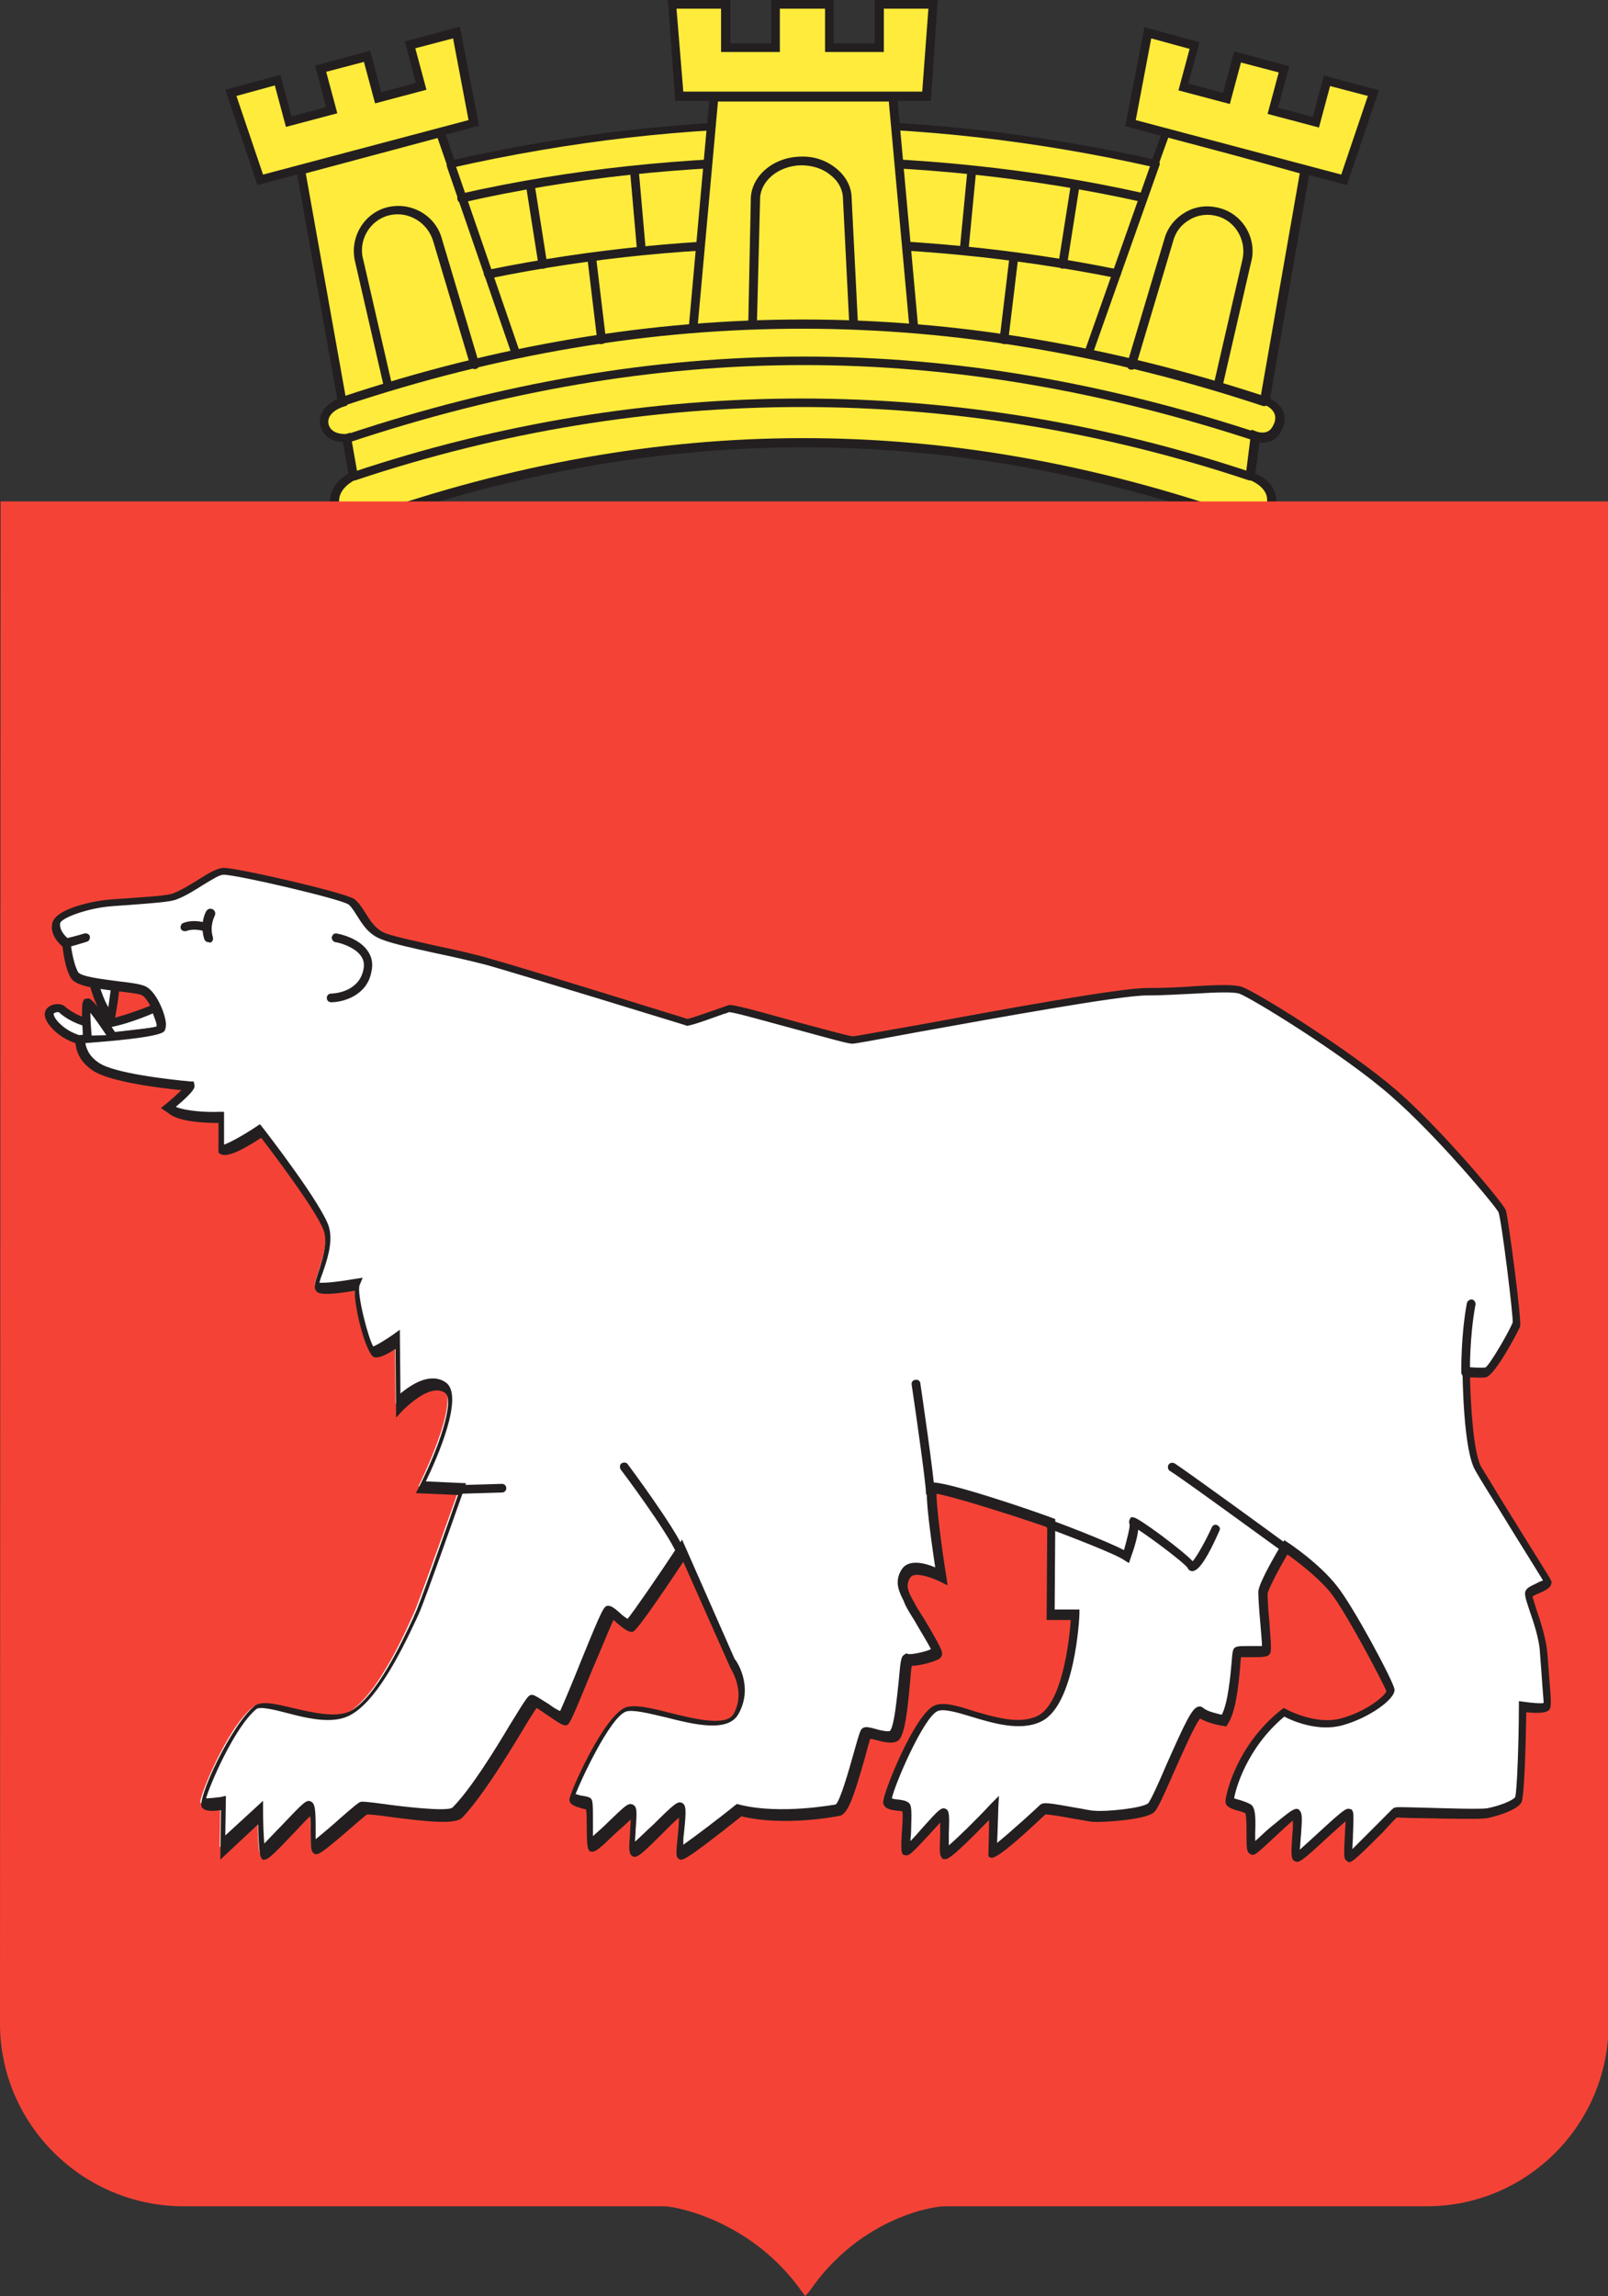<?xml version="1.0" encoding="utf-8"?>
<!-- Generator: Adobe Illustrator 27.5.0, SVG Export Plug-In . SVG Version: 6.00 Build 0)  -->
<svg version="1.1"
	 id="svg6551" xmlns:svg="http://www.w3.org/2000/svg" xmlns:cc="http://creativecommons.org/ns#" xmlns:rdf="http://www.w3.org/1999/02/22-rdf-syntax-ns#" xmlns:dc="http://purl.org/dc/elements/1.1/" xmlns:sodipodi="http://sodipodi.sourceforge.net/DTD/sodipodi-0.dtd" xmlns:inkscape="http://www.inkscape.org/namespaces/inkscape" inkscape:version="0.47 r22583" sodipodi:docname="Hammerfest_-_kommunev≈í√ª‚Äö√Ñ√∫≈í√≠¬¨‚Ä¢pen.svg"
	 xmlns="http://www.w3.org/2000/svg" xmlns:xlink="http://www.w3.org/1999/xlink" x="0px" y="0px" viewBox="0 0 259.8 370.9"
	 style="enable-background:new 0 0 259.8 370.9;" xml:space="preserve">
<rect x="0" y="0" width="259.8" height="370.9" fill="#333333" stroke="none"/>
<style type="text/css">
	.st0{fill:#FFEB3B;}
	.st1{fill:#231F20;}
	.st2{fill:#F44336;}
	.st3{fill:#FFFFFF;}
</style>
<polygon class="st0" points="142.2,0.7 142.2,7.7 134.1,7.7 134.1,0.7 125.4,0.7 125.4,7.7 117.3,7.7 117.3,0.7 108.6,0.7 
	109.8,15.6 149.7,15.6 150.8,0.7 "/>
<path class="st1" d="M150.4,16.3h-41.3L107.9,0H118v7h6.6V0h10.1v7h6.6V0h10.2L150.4,16.3z M110.4,14.8h38.6l1-13.4h-7.2v7h-9.5v-7
	h-7.3v7h-9.5v-7h-7.2L110.4,14.8z"/>
<path class="st0" d="M48.6,27.4l6.7,37.5c0,0-3.6,1-2.9,3.8c0.6,2.3,3.6,2,3.6,2l1.1,6.2c0,0-4.1,1.8-2.8,5.5
	c1.1,3.2,4.7,1.7,4.7,1.7c47.8-16.8,93.7-16.8,141.6-0.1l4.7-1.5c1.4-4.4-3.2-5.6-3.2-5.6l0.8-6.3c0,0,2.8,1.1,3.8-1.8
	c1-3-2.3-3.9-2.3-3.9l6.5-37.1l-22.5-6.2l-1.8,5c-38-8.5-75.7-8.5-113.7,0.1l-1.7-5L48.6,27.4z"/>
<path class="st1" d="M57.1,85.1c-0.5,0-1.1-0.1-1.6-0.3c-0.9-0.4-1.5-1.1-1.9-2.2c-1.1-3.1,1.1-5.2,2.7-6.1l-0.9-5.1
	c-1.3,0-3.1-0.6-3.6-2.5c-0.6-2.4,1.3-3.8,2.7-4.4l-6.7-37.5l23.9-6.2l1.7,5c37.9-8.5,74.8-8.5,112.8-0.1l1.8-5.1l23.7,6.6
	l-6.5,37.2c0.6,0.3,1.5,0.8,2,1.8c0.4,0.8,0.5,1.8,0.1,2.8c-0.4,1.1-1,1.8-1.8,2.2c-0.7,0.3-1.5,0.3-2,0.3l-0.7,5
	c0.8,0.3,2.2,1.1,2.9,2.4c0.6,1.1,0.7,2.4,0.2,3.9l-0.1,0.3l-5.3,1.7l-0.2-0.1c-47.5-16.6-93.6-16.6-141.1,0.1
	C59.2,84.8,58.3,85.1,57.1,85.1 M56.6,69.9l1.3,7.4l-0.5,0.2c-0.1,0.1-3.5,1.6-2.4,4.6c0.2,0.7,0.6,1.1,1.1,1.4
	c1.1,0.5,2.6-0.1,2.6-0.1c47.7-16.8,94.1-16.8,141.8-0.2l4.1-1.3c0.2-0.9,0.2-1.7-0.2-2.4c-0.8-1.4-2.6-2-2.6-2l-0.6-0.2l1-7.9
	l0.8,0.3c0,0,1,0.4,1.8,0c0.5-0.2,0.8-0.7,1.1-1.4c0.2-0.6,0.2-1.2-0.1-1.7c-0.5-0.9-1.7-1.3-1.7-1.3l-0.6-0.2l6.5-37.1l-21.2-5.9
	l-1.8,5l-0.6-0.1c-38.2-8.6-75.3-8.5-113.4,0.1l-0.6,0.1l-1.7-4.9L49.4,28l6.7,37.5l-0.6,0.2c-0.1,0-2.9,0.9-2.4,2.9
	c0.5,1.7,2.8,1.5,2.8,1.5L56.6,69.9z"/>
<path class="st1" d="M74.6,32.8c-0.3,0-0.6-0.2-0.7-0.6c-0.1-0.4,0.2-0.8,0.5-0.9c34.9-7.9,75.1-8,110.3-0.1
	c0.4,0.1,0.6,0.5,0.5,0.9c-0.1,0.4-0.5,0.6-0.8,0.5c-35-7.8-74.9-7.8-109.6,0.1C74.7,32.8,74.6,32.8,74.6,32.8"/>
<path class="st1" d="M78.9,45c-0.3,0-0.6-0.2-0.7-0.6c-0.1-0.4,0.2-0.8,0.6-0.8c32.7-6.7,68.8-6.8,101.7-0.1
	c0.4,0.1,0.6,0.5,0.6,0.8c-0.1,0.4-0.5,0.6-0.8,0.6C147.4,38.3,111.5,38.3,79,45C79,45,78.9,45,78.9,45"/>
<polyline class="st0" points="111.9,52.8 115.3,15.6 144.2,15.7 147.5,52.5 "/>
<path class="st1" d="M112,53.5C111.9,53.5,111.9,53.5,112,53.5c-0.5,0-0.7-0.4-0.7-0.8l3.4-37.8l30.2,0l3.4,37.5
	c0,0.4-0.3,0.7-0.6,0.8c-0.4,0-0.7-0.3-0.8-0.6l-3.3-36.2l-27.6,0l-3.3,36.5C112.6,53.3,112.3,53.5,112,53.5"/>
<path class="st1" d="M87.7,43.4c-0.3,0-0.6-0.2-0.7-0.6l-2-12.7c-0.1-0.4,0.2-0.8,0.6-0.8c0.4-0.1,0.8,0.2,0.8,0.6l2,12.7
	c0.1,0.4-0.2,0.8-0.6,0.8C87.8,43.4,87.7,43.4,87.7,43.4"/>
<path class="st1" d="M103.6,40.8c-0.4,0-0.7-0.3-0.7-0.6l-1.1-12.5c0-0.4,0.3-0.7,0.6-0.8c0.4,0,0.7,0.3,0.8,0.6l1.1,12.5
	C104.4,40.4,104.1,40.7,103.6,40.8C103.7,40.8,103.6,40.8,103.6,40.8"/>
<path class="st1" d="M97.2,55.6c-0.4,0-0.7-0.3-0.7-0.6l-1.6-13.3c0-0.4,0.2-0.7,0.6-0.8c0.4,0,0.7,0.2,0.8,0.6l1.6,13.3
	C98,55.2,97.7,55.5,97.2,55.6C97.3,55.6,97.3,55.6,97.2,55.6"/>
<path class="st1" d="M171.7,43.4c0,0-0.1,0-0.1,0c-0.4-0.1-0.7-0.4-0.6-0.8l2-12.7c0.1-0.4,0.4-0.6,0.8-0.6c0.4,0.1,0.7,0.4,0.6,0.8
	l-2,12.7C172.4,43.2,172,43.4,171.7,43.4"/>
<path class="st1" d="M155.8,40.8C155.8,40.8,155.7,40.8,155.8,40.8c-0.5,0-0.7-0.4-0.7-0.8l1.2-12.5c0-0.4,0.4-0.7,0.8-0.6
	c0.4,0,0.7,0.4,0.6,0.8l-1.2,12.5C156.5,40.5,156.2,40.8,155.8,40.8"/>
<path class="st1" d="M162.2,55.6C162.2,55.6,162.1,55.6,162.2,55.6c-0.5-0.1-0.8-0.4-0.7-0.8l1.6-13.3c0-0.4,0.4-0.6,0.8-0.6
	c0.4,0,0.7,0.4,0.6,0.8L162.9,55C162.9,55.3,162.5,55.6,162.2,55.6"/>
<path class="st1" d="M137.9,52.8c-0.4,0-0.7-0.3-0.7-0.7l-1-19.9c0-1.5-0.7-2.9-2-3.9c-1.3-1.1-3-1.6-4.8-1.6
	c-3.7,0.1-6.7,2.6-6.6,5.7L122.3,52c0,0.4-0.3,0.8-0.7,0.7c-0.4,0-0.7-0.3-0.7-0.7l0.4-19.6c-0.1-3.8,3.5-7,8-7.1
	c2.2-0.1,4.2,0.6,5.8,1.9c1.6,1.3,2.5,3,2.5,4.9l1,19.9C138.7,52.5,138.4,52.8,137.9,52.8L137.9,52.8z"/>
<polygon class="st0" points="66.2,7.3 68,14 61.1,15.9 59.3,9.2 51.8,11.2 53.6,17.9 46.6,19.7 44.8,13 37.3,15 42.1,29.1 
	76.6,19.9 73.7,5.3 "/>
<path class="st1" d="M41.6,29.9l-5.2-15.4l8.9-2.4l1.8,6.7l5.6-1.5l-1.8-6.7l8.9-2.4l1.8,6.7l5.6-1.5l-1.8-6.7l8.9-2.4l3.1,16
	L41.6,29.9z M38.2,15.5l4.3,12.7l33.2-8.8L73.2,6.2l-6.1,1.6l1.8,6.7l-8.3,2.2L58.8,10l-6.1,1.6l1.8,6.7l-8.3,2.2l-1.8-6.7
	L38.2,15.5z"/>
<polygon class="st0" points="193,7.3 191.2,14 198.1,15.9 199.9,9.2 207.4,11.2 205.6,17.9 212.6,19.7 214.4,13 221.9,15 
	217.1,29.1 182.6,19.9 185.5,5.3 "/>
<path class="st1" d="M217.6,29.9l-35.8-9.5l3.1-16l8.9,2.4l-1.8,6.7l5.6,1.5l1.8-6.7l8.9,2.4l-1.8,6.7l5.6,1.5l1.8-6.7l8.9,2.4
	L217.6,29.9z M183.5,19.4l33.2,8.8l4.3-12.7l-6.1-1.6l-1.8,6.7l-8.3-2.2l1.8-6.7l-6.1-1.6l-1.8,6.7l-8.3-2.2l1.8-6.7L186,6.2
	L183.5,19.4z"/>
<path class="st1" d="M83.4,57.8c-0.3,0-0.6-0.2-0.7-0.5L72.2,26.9c-0.1-0.4,0.1-0.8,0.4-0.9c0.4-0.1,0.8,0.1,0.9,0.4l10.5,30.5
	c0.1,0.4-0.1,0.8-0.4,0.9C83.6,57.8,83.5,57.8,83.4,57.8"/>
<path class="st1" d="M204.3,65.6c-0.1,0-0.1,0-0.2,0C154,49,105.5,48.9,55.7,65.5c-0.4,0.1-0.8-0.1-0.9-0.5
	c-0.1-0.4,0.1-0.8,0.5-0.9c50.1-16.7,98.9-16.6,149.3,0c0.4,0.1,0.6,0.5,0.5,0.9C204.9,65.4,204.6,65.6,204.3,65.6"/>
<path class="st1" d="M203.8,71.5c-0.1,0-0.1,0-0.2,0c-50.4-16.7-97.2-16.7-147.3,0c-0.4,0.1-0.8-0.1-0.9-0.4
	c-0.1-0.4,0.1-0.8,0.5-0.9c50.5-16.8,97.6-16.8,148.2,0c0.4,0.1,0.6,0.5,0.5,0.9C204.3,71.3,204.1,71.5,203.8,71.5"/>
<path class="st1" d="M202,77.6c-0.1,0-0.2,0-0.2,0c-47.3-15.8-97.3-15.8-144.4,0c-0.4,0.1-0.8-0.1-0.9-0.4c-0.1-0.4,0.1-0.8,0.4-0.9
	c47.5-15.9,97.7-15.9,145.3,0c0.4,0.1,0.6,0.5,0.5,0.9C202.5,77.5,202.2,77.6,202,77.6"/>
<path class="st1" d="M175.9,57.5c-0.1,0-0.2,0-0.2,0c-0.4-0.1-0.6-0.5-0.4-0.9l10.7-30.3c0.1-0.4,0.5-0.6,0.9-0.4
	c0.4,0.1,0.6,0.5,0.4,0.9L176.6,57C176.5,57.3,176.2,57.5,175.9,57.5"/>
<path class="st1" d="M62.7,63c-0.3,0-0.6-0.2-0.7-0.6l-4.6-20c-1-3.9,1.3-7.9,5.1-8.9c3.9-1,7.9,1.3,8.9,5.1l6,20.1
	c0.1,0.4-0.1,0.8-0.5,0.9c-0.4,0.1-0.8-0.1-0.9-0.5l-6-20.1c-0.9-3.1-4.1-5-7.2-4.2c-3.1,0.8-5,4.1-4.1,7.2l4.6,20
	c0.1,0.4-0.1,0.8-0.5,0.9C62.8,63,62.7,63,62.7,63"/>
<path class="st1" d="M196.8,63c-0.1,0-0.1,0-0.2,0c-0.4-0.1-0.6-0.5-0.5-0.9l4.6-20c0.8-3.1-1-6.4-4.1-7.2c-1.5-0.4-3.1-0.2-4.4,0.6
	c-1.4,0.8-2.3,2-2.7,3.6l-6,20.1c-0.1,0.4-0.5,0.6-0.9,0.5c-0.4-0.1-0.6-0.5-0.5-0.9l6-20.1c0.5-1.9,1.7-3.4,3.4-4.4
	c1.7-1,3.6-1.2,5.5-0.7c3.9,1,6.2,5.1,5.1,8.9l-4.6,20C197.4,62.8,197.1,63,196.8,63"/>
<path class="st2" d="M259.1,81.7H0.8L0.7,326.9c0,15.9,13.1,28.8,29,28.8h77.6c2.6,0,14.7,2.6,22.8,14c7.9-11.4,19.5-14,22.5-14
	h77.8c15.9,0,28.7-12.9,28.7-28.8V81.7z"/>
<path class="st2" d="M130.1,370.9l-0.6-0.8c-8-11.3-20.2-13.7-22.2-13.7H29.7C13.3,356.4,0,343.1,0,326.9L0.1,81h259.8v245.9
	c0,16.3-13.2,29.5-29.4,29.5h-77.8c-2.6,0-14.1,2.3-21.9,13.7L130.1,370.9z"/>
<path class="st3" d="M25.1,162.8c0,0-6.8,2.9-9.6,2.6c-2.9-0.3-5-1.9-5.5-2.4c-0.5-0.5-3.1-0.2-1.5,2c1.6,2.2,4.2,3,4.8,3
	c0.5,0,13.2-1.5,13.2-1.5L25.1,162.8z"/>
<path class="st1" d="M13.2,168.7c-0.9,0-3.7-1-5.3-3.2c-1.2-1.6-0.5-2.5-0.1-2.8c0.7-0.6,2.1-0.7,2.7-0.1c0,0,2.1,1.9,5.1,2.2
	c2.2,0.2,7.4-1.8,9.3-2.6l0.7-0.3l1.9,5.3l-0.9,0.1C24.3,167.4,13.7,168.7,13.2,168.7 M9.3,163.5c-0.2,0-0.5,0.1-0.6,0.2
	c-0.1,0.1,0,0.4,0.3,0.9c1.5,2,3.9,2.7,4.2,2.7c0.5,0,7.3-0.8,12.3-1.4l-0.8-2.2c-1.8,0.8-6.8,2.7-9.3,2.4c-2.8-0.3-5.1-1.8-5.9-2.6
	C9.4,163.5,9.3,163.5,9.3,163.5"/>
<path class="st3" d="M15.2,159c0,0,1.3,4.6,2.7,5.4c0,0,0.8-4.4,0.7-4.8"/>
<path class="st1" d="M18.4,165.4l-0.9-0.5c-1.6-0.8-2.8-5-3-5.8c-0.1-0.4,0.1-0.8,0.5-0.9c0.4-0.1,0.8,0.1,0.9,0.5
	c0.4,1.4,1,3,1.6,4c0.2-1.4,0.4-2.8,0.4-3.1c-0.1-0.4,0.1-0.7,0.4-0.9c0.4-0.1,0.8,0.1,0.9,0.5c0.1,0.2,0.2,0.6-0.6,5.2L18.4,165.4z
	"/>
<path class="st3" d="M111,165.1c1.4-0.3,5.9-2,6.8-2.3c0.8-0.3,18.6,5.1,20,5.1c1.4,0,41-7.8,47.6-7.8c6.6,0,13.1-0.8,15-0.2
	c1.9,0.6,17.2,10,24.7,16.6c7.5,6.6,17.2,18.3,17.5,19.1c0.4,0.8,2.5,17.5,2.3,18.3c-0.2,0.7-4.1,7.6-5,7.8c-1,0.1-3.1-0.1-3.1-0.1
	s0.1,12.7,2,15.8c1.9,3.1,11,17.7,11.2,18.1c0.2,0.5-2.6,1.4-3,1.9c-0.4,0.5,2.1,5.7,2.4,9.5c0.2,3.8,0.8,8.2,0.5,8.7
	c-0.4,0.5-3.8,0-3.8,0s-0.2,14.1-0.7,15c-0.6,1-3.2,1.8-5,2.1c-1.8,0.4-14.5-0.2-14.8-0.1c-0.4,0.1-7.3,7.6-7.6,7.4
	c-0.4-0.2,0.2-6.4,0-7c-0.2-0.6-7.9,7.3-8.5,7c-0.6-0.2,0.5-6.6,0-7s-6.7,6.2-7.2,6c-0.5-0.2,0.2-6-0.6-6.6c-0.8-0.6-3-0.7-3-1.4
	c0-0.7,1.5-8.5,8.7-14.2c0,0,4.9,2.8,9.3,1.6c4.4-1.2,8-4.2,7.9-5c-0.1-0.8-6.4-12.9-9.2-16.3c-2.7-3.5-7.8-6.8-7.8-6.8
	s-3.6,6-3.7,7.4c-0.1,1.4,0.7,8.8,0.5,9.3c-0.2,0.5-4.4,0-4.7,0.3c-0.2,0.4-0.4,8.6-2.1,11c0,0-2.6-0.4-3.8-1.3
	c-1.2-1-6.8,14.4-8,15.4c-1.2,1-7.5,1.4-9.2,1.3c-1.7-0.1-7.8-1.6-8.2-1.1c-0.5,0.5-8.1,7.4-8.1,6.9c0-0.5,0.2-7.2,0.2-7.2
	s-7.6,7.9-7.9,7.4c-0.4-0.5,0.2-6.2-0.2-6.4c-0.5-0.2-5.9,6.6-6.1,5.8c-0.2-0.7,0.5-6.4,0-6.9c-0.5-0.5-2.9-0.2-3-1.1
	c-0.1-0.8,5-13.7,7.9-14.9c2.9-1.2,11.3,4.2,16.6,1.7c5.3-2.5,5.8-16.8,5.8-16.8h-3.9l0.1-14.8c0,0-17.2-5.9-19.2-5.6
	c-0.7,0.1,1.4,14.2,1.4,14.2s-4.5-2.4-5.7-0.5c-1.2,1.9-0.1,3.5,0.6,4.9c0.7,1.4,4.4,7.3,4.3,7.9c-0.1,0.6-4.1,1.4-4.7,1.2
	c-0.6-0.2-0.6,10.4-2.1,12.2c-0.7,0.8-3.9-0.6-4.5-0.4c-0.6,0.2-2.9,11.7-4.7,12.4c0,0-9.1,1.8-15.9,0c0,0-9.2,7.3-9.6,7
	c-0.4-0.2,0.7-7,0.1-7.3c-0.6-0.2-7.3,7.3-7.8,6.8c-0.5-0.5,0.5-6.2-0.1-6.4c-0.6-0.2-6.3,6.2-6.7,5.6c-0.4-0.6,0-6.4-0.4-6.7
	c-0.4-0.2-2.6-0.5-2.6-1.1c0-0.6,5.4-13,8.6-14.2c3.2-1.2,15.4,4.9,17.8,0.7c2.4-4.2-0.6-8.2-0.6-8.2l-8-18.1c0,0-7.9,11.9-8.5,12.1
	c-0.6,0.1-2.7-2.2-3.2-2.2c-0.5,0-7.1,17.2-7.5,17.2c-0.5,0-4.2-2.7-4.8-2.9c-0.6-0.1-7.7,13.3-12.4,18c-1.4,1.4-14.6-1-15.2-0.7
	c-0.6,0.2-7.6,6.8-8,6.4c-0.4-0.4,0-6.3-0.6-6.6c-0.6-0.2-7.4,7.9-7.8,7.4c-0.4-0.5-0.4-6.6-0.4-6.6l-6.1,5.6l0.1-7.2
	c0,0-2.9,0.6-3.2,0c-0.4-0.6,4.3-12.1,8.4-15.4c1.9-1.6,10.6,3.1,15.1,1c5.1-2.4,10.2-14.6,11-16.3c0.8-1.7,7.3-20.1,7.3-20.1
	l-6.6-0.3c0,0,7-14,3.9-16.1c-3.1-2.1-7.6,2.8-7.6,2.8l-0.1-10.6c0,0-3.2,2.3-3.9,2c-0.7-0.3-3.2-9-2.5-10.9c0,0-6.1,1.1-6.5,0.4
	c-0.4-0.7,2.4-5.8,1.5-9.2c-0.8-3.4-10.7-16.1-10.7-16.1s-5.4,3.7-6.3,3v-5.2c0,0-6.5,0.3-8.3-1.4c0,0,3.7-3,3.5-3.5
	c0,0-11.8-1-15.1-3.1c-2.9-1.9-2.5-4.5-2.5-4.5s12.4-0.8,13-1.7c0.6-0.8-1-5.1-2.5-6.1c-1.6-1-10.4-0.9-11.4-2.7
	c-1-1.8-1.3-5.1-1.3-5.1s-1.8-1.3-1.7-3.1c0.2-1.8,5.8-3.1,7.9-3.4c2.1-0.3,9.8-0.5,11.3-1.1c3.4-1.4,6.3-4.1,7.9-4.1
	c2.1,0,19,3.9,20.6,4.9c1.5,1,2.1,4.5,5.4,5.6c3.2,1.1,11.8,2.7,16.9,4.1C84.1,156.7,111,165.1,111,165.1"/>
<path class="st1" d="M218,300.8c-0.2,0-0.3-0.1-0.4-0.2c-0.5-0.3-0.5-0.7-0.3-4.4c0-0.6,0.1-1.4,0.1-2c-0.8,0.7-2,1.8-3,2.7
	c-4.1,3.8-4.5,4-5.1,3.8c-0.8-0.3-0.7-1.2-0.5-4.4c0.1-0.7,0.1-1.5,0.1-2.2c-0.8,0.6-2,1.8-2.9,2.6c-3,2.8-3.4,3.2-4,2.8
	c-0.6-0.3-0.6-1-0.6-3.1c0-1.1,0-3.1-0.2-3.5c-0.2-0.1-0.7-0.3-1.2-0.4c-1-0.3-2-0.6-2-1.5c0-1,1.7-9,9-14.8l0.4-0.3l0.4,0.2
	c0,0,4.7,2.6,8.8,1.5c4.2-1.1,7.2-3.7,7.4-4.4c-0.3-0.9-6.4-12.6-9-15.9c-2.1-2.6-5.6-5.2-7-6.2c-1.4,2.4-3.1,5.6-3.2,6.4
	c0,0.6,0.1,2.7,0.3,4.6c0.3,3.9,0.3,4.6,0.1,5c-0.3,0.6-1.2,0.6-3.2,0.6c-0.5,0-1.1,0-1.5,0c0,0.3-0.1,0.7-0.1,1.2
	c-0.3,3.7-0.8,7.9-2.1,9.7l-0.2,0.3l-0.4-0.1c-0.3,0-2.5-0.4-3.8-1.2c-0.9,1.1-2.9,5.7-4.2,8.6c-1.9,4.3-2.7,6.1-3.3,6.6
	c-1.5,1.2-8.3,1.6-9.7,1.5c-0.6,0-1.8-0.3-3.2-0.5c-1.5-0.3-3.9-0.7-4.6-0.7c-1,0.9-7.7,7.4-8.8,7l-0.4-0.2l0-0.5
	c0-0.3,0.1-3.3,0.1-5.4c-6.2,6.4-6.8,6.4-7.2,6.3l-0.3,0l-0.2-0.3c-0.3-0.4-0.3-1.1-0.2-3.5c0-0.6,0-1.5,0-2.1
	c-0.5,0.6-1.2,1.3-1.8,2c-2.8,3-3.2,3.4-3.8,3.3l-0.4-0.1l-0.2-0.4c-0.1-0.4-0.1-1.2,0-3.1c0.1-1.1,0.2-2.9,0.1-3.5
	c-0.2,0-0.5-0.1-0.8-0.1c-1-0.1-2.2-0.3-2.3-1.3c-0.2-1.2,5.1-14.4,8.3-15.7c1.4-0.6,3.6,0,6.3,0.9c3.5,1,7.4,2.2,10.3,0.8
	c3.8-1.8,5.1-11.2,5.4-15.5h-3.9l0.1-15c-7.6-2.6-15.8-5.1-17.9-5.4c0,1.7,0.7,7.9,1.6,13.4l0.2,1.4l-1.2-0.6
	c-1.6-0.8-4.2-1.6-4.8-0.7c-0.9,1.3-0.3,2.4,0.4,3.7l0.3,0.5c0.2,0.5,0.8,1.4,1.5,2.5c2.7,4.5,3,5.3,2.9,5.8
	c-0.1,0.5-0.5,0.7-0.7,0.8c-0.8,0.4-3,1-4.2,1c-0.1,0.6-0.2,1.9-0.3,3.1c-0.4,4.3-0.8,7.7-1.7,8.8c-0.7,0.8-2.2,0.5-3.7,0.1
	c-0.3-0.1-0.7-0.2-1-0.2c-0.2,0.6-0.6,2-0.9,3.2c-1.7,5.9-2.6,8.7-3.9,9.2c-0.5,0.1-9.1,1.8-16,0.1c-9.3,7.4-9.6,7.2-10.1,6.9
	c-0.5-0.3-0.5-0.8-0.2-3.7c0.1-0.9,0.2-2.2,0.2-3c-0.7,0.6-1.8,1.7-2.7,2.6c-3.6,3.6-4.3,4.2-5,3.5c-0.4-0.4-0.4-1.1-0.2-3.7
	c0-0.6,0.1-1.5,0.1-2.1c-0.6,0.6-1.6,1.5-2.3,2.1c-2.8,2.7-3.4,3.2-4,3.1l-0.3,0l-0.2-0.3c-0.2-0.4-0.3-1.2-0.3-3.8
	c0-0.9,0-2.1-0.1-2.7c-0.1,0-0.3-0.1-0.4-0.1c-1.1-0.3-2.3-0.6-2.3-1.5c0-1,5.5-13.5,9.1-14.9c1.5-0.5,4.1,0.1,7.2,0.9
	c4,1,9,2.2,10.2,0.2c2.1-3.7-0.5-7.4-0.5-7.5l-7.6-17.1c-7.4,11.1-7.9,11.2-8.2,11.3c-0.6,0.1-1.3-0.4-2.5-1.4
	c-0.2-0.2-0.4-0.4-0.6-0.5c-0.6,1.3-2.1,5-3.4,8c-3.7,9-3.7,9-4.4,9c-0.4,0-0.9-0.3-2.8-1.6c-0.6-0.4-1.3-0.9-1.8-1.2
	c-0.5,0.7-1.5,2.3-2.5,4c-2.6,4.3-6.6,10.7-9.5,13.7c-1,1.1-5,0.8-12.4-0.2c-1.3-0.2-2.6-0.3-3-0.3c-0.4,0.3-1.6,1.3-2.6,2.2
	c-5,4.3-5.5,4.6-6.1,4c-0.3-0.3-0.4-0.8-0.4-3.2c0-0.8,0-2-0.1-2.7c-0.8,0.7-2.1,2.2-3.1,3.2c-3.2,3.4-3.8,3.8-4.3,3.8l-0.3,0
	l-0.2-0.3c-0.1-0.2-0.4-0.6-0.5-5.4l-6.1,5.7l0.1-8c-2.6,0.4-3-0.3-3.1-0.5c-0.8-1.3,4.7-13.2,8.5-16.3c1.1-0.9,3.3-0.4,6.2,0.3
	c3,0.7,6.8,1.6,9.1,0.6c4.3-2,8.8-11.8,10.3-15c0.2-0.4,0.3-0.8,0.4-0.9c0.6-1.2,4.6-12.5,6.9-19.1l-6.8-0.3l0.5-1
	c3.3-6.4,5.8-14.1,4.2-15.2c-2.5-1.7-6.6,2.7-6.7,2.7l-1.2,1.3l-0.1-11.1c-2.6,1.7-3.3,1.4-3.5,1.3c-1.2-0.5-3.1-7.5-3.1-10.7
	c-5.7,1-6.1,0.3-6.3-0.1c-0.3-0.5-0.1-1.3,0.4-2.8c0.6-1.8,1.5-4.6,1-6.5c-0.6-2.5-7.2-11.4-10.2-15.3c-3.5,2.3-5.7,3.2-6.6,2.6
	l-0.3-0.2v-4.8c-1.9,0-6.4-0.1-8.1-1.6L26,179l0.6-0.5c1-0.8,2-1.7,2.7-2.4c-3.2-0.3-11.4-1.3-14.2-3.1c-3.3-2.1-2.9-5.1-2.9-5.2
	l0.1-0.6l0.6,0c5.4-0.4,11.3-1,12.4-1.4c0.1-0.9-1.1-4.2-2.3-5c-0.5-0.3-2.5-0.5-4.2-0.7c-4-0.5-6.7-0.9-7.4-2.2
	c-0.9-1.6-1.2-4.2-1.3-5c-0.6-0.5-1.9-1.8-1.7-3.5c0.2-2.9,8.2-4,8.5-4c0.8-0.1,2.1-0.2,3.8-0.3c2.6-0.2,6.5-0.4,7.3-0.8
	c1.5-0.6,2.9-1.5,4.2-2.3c1.6-1,2.9-1.8,4-1.8c2.2,0,19.2,3.9,21,5c0.7,0.5,1.2,1.3,1.8,2.2c0.8,1.3,1.7,2.8,3.4,3.4
	c1.7,0.6,5.1,1.3,8.6,2.1c2.9,0.6,6,1.3,8.3,2c4.8,1.3,29.5,9,31.8,9.7c1.2-0.3,3.9-1.3,5.4-1.8c0.5-0.2,0.9-0.3,1.1-0.4
	c0.5-0.2,1.9,0.1,11.2,2.7c3.8,1,8.4,2.3,9,2.3c0.5,0,5.1-0.9,10.4-1.8c13-2.4,32.6-6,37.1-6c2.7,0,5.4-0.1,7.8-0.3
	c3.6-0.2,6.2-0.3,7.5,0.1c2.2,0.7,17.5,10.2,25,16.7c7.4,6.4,17.3,18.3,17.7,19.4c0.3,0.7,2.6,17.8,2.3,18.8c0,0.1-4,8-5.6,8.2
	c-0.7,0.1-1.7,0-2.5,0c0.1,3.9,0.5,12.4,1.9,14.6c0.7,1.1,2.3,3.8,4.1,6.7c4.2,6.8,7,11.2,7.1,11.5l0.1,0.3l-0.1,0.4
	c-0.2,0.5-0.8,0.9-2,1.4c-0.3,0.1-0.7,0.3-1,0.5c0.1,0.4,0.4,1.3,0.6,2c0.7,2,1.6,4.8,1.8,7.1c0.1,1.3,0.2,2.7,0.3,3.9
	c0.3,3.8,0.4,4.8,0,5.3c-0.2,0.2-0.6,0.7-3.7,0.4c-0.1,5.4-0.3,13.7-0.8,14.6c-1,1.5-5,2.4-5.5,2.5c-1.1,0.2-5.6,0.1-10.9,0
	c-1.6,0-3.2-0.1-3.7-0.1c-0.4,0.3-1.4,1.4-2.3,2.4C219.5,299.9,218.5,300.8,218,300.8 M209.5,292.2c0.2,0,0.4,0.1,0.5,0.3
	c0.4,0.4,0.4,1.2,0.2,3.9c-0.1,0.8-0.1,1.7-0.2,2.4c0.8-0.7,2.2-2,3.3-3c3.8-3.5,4.2-3.7,4.7-3.6l0.4,0.1l0.2,0.4
	c0.1,0.4,0.1,1.1,0,3.6c0,0.7-0.1,1.7-0.1,2.4c1-1,2.8-2.8,4-4c2.5-2.5,2.6-2.7,2.9-2.7c0.2-0.1,0.4-0.1,4.3,0
	c3.6,0.1,9.5,0.3,10.6,0.1c2.1-0.4,4.2-1.3,4.5-1.8c0.3-0.8,0.6-9.1,0.6-14.7l0-0.8l0.8,0.1c1.3,0.2,2.7,0.3,3.2,0.2
	c0-0.5-0.2-2.5-0.3-4.2c-0.1-1.3-0.2-2.6-0.3-4c-0.1-2.1-1-4.8-1.7-6.8c-0.7-2.1-0.9-2.8-0.5-3.3c0.2-0.3,0.7-0.6,1.6-1
	c0.3-0.2,0.8-0.4,1.1-0.5c-0.9-1.5-4.3-6.9-6.8-11c-1.8-2.9-3.5-5.6-4.1-6.7c-2-3.2-2.1-15.6-2.1-16.1l0-0.8l0.8,0.1
	c0.6,0.1,2.2,0.2,2.9,0.1c0.8-0.5,4.2-6.5,4.4-7.3c0.1-1-1.8-16.6-2.3-17.8c-0.5-1-10-12.4-17.4-18.8c-7.5-6.6-22.7-15.9-24.5-16.5
	c-1-0.3-3.8-0.2-7,0c-2.4,0.1-5.1,0.3-7.9,0.3c-4.4,0-24.7,3.7-36.9,5.9c-7.6,1.4-10.2,1.9-10.7,1.9c-0.7,0-3.5-0.8-9.4-2.4
	c-4.1-1.1-9.7-2.7-10.5-2.7h0c-0.1,0-0.4,0.2-0.9,0.3c-1.7,0.6-4.6,1.7-5.8,1.9l-0.2,0l-0.2-0.1c-0.3-0.1-27-8.3-32-9.7
	c-2.3-0.6-5.3-1.3-8.2-1.9c-3.6-0.8-6.9-1.5-8.7-2.2c-2.3-0.8-3.3-2.6-4.2-4c-0.5-0.8-0.9-1.4-1.3-1.7c-1.3-0.9-18-4.8-20.2-4.8
	c-0.6,0-1.9,0.8-3.2,1.6c-1.3,0.8-2.8,1.8-4.4,2.4c-1,0.4-3.8,0.6-7.8,0.9c-1.5,0.1-3,0.2-3.7,0.3c-3.2,0.4-7.2,1.8-7.3,2.7
	c-0.1,1.4,1.4,2.5,1.4,2.5l0.3,0.2l0,0.3c0,0,0.3,3.1,1.2,4.8c0.4,0.8,4.3,1.2,6.4,1.5c2.5,0.3,4.1,0.5,4.8,1
	c1.4,0.9,2.6,3.6,2.9,5.1c0.2,0.9,0.1,1.5-0.1,1.9c-0.2,0.3-0.7,1.1-12.8,2c0.1,0.7,0.5,2.1,2.2,3.2c2.5,1.7,11.5,2.7,14.8,3l0.5,0
	l0.1,0.5c0.1,0.4,0.2,0.9-3,3.6c1.7,0.7,5,0.9,7.1,0.8l0.7,0v5.3c0.9-0.3,3.1-1.5,5.2-2.9l0.6-0.4l0.4,0.5
	c0.4,0.5,10,12.9,10.8,16.3c0.6,2.4-0.4,5.3-1.1,7.3c-0.2,0.5-0.4,1.1-0.5,1.5c0.9,0.1,3.5-0.2,5.7-0.6l1.3-0.2l-0.5,1.2
	c-0.5,1.3,1.4,8.6,2.2,9.9c0.4-0.1,1.9-1,3.2-1.9l1.1-0.8l0.1,10.3c1.7-1.4,4.8-3.5,7.3-1.8c3.1,2.1-1.4,12.3-3.2,16l6.5,0.3
	l-0.3,0.9c-0.3,0.8-6.5,18.5-7.3,20.1c-0.1,0.2-0.2,0.5-0.4,0.9c-2.7,5.8-6.7,13.7-11,15.7c-2.7,1.3-6.6,0.4-10-0.5
	c-1.9-0.5-4.4-1.1-4.9-0.6c-3.5,2.9-7.5,12.2-8.1,14.4c0.5,0,1.5-0.1,2.3-0.2l0.9-0.2l-0.1,6.4l6.1-5.6v1.6c0,1.9,0.1,4.1,0.2,5.3
	c0.7-0.7,1.8-1.9,2.7-2.8c3.7-3.9,4.1-4.3,4.8-4c0.7,0.3,0.8,1.2,0.8,4.5c0,0.5,0,1.1,0,1.6c1-0.8,2.9-2.4,4.1-3.5
	c2.2-1.9,2.8-2.4,3.1-2.5c0.3-0.1,0.7-0.1,3.7,0.3c2.8,0.4,10.3,1.3,11.2,0.6c2.9-2.9,6.8-9.2,9.3-13.4c2.9-4.7,3-4.9,3.7-4.8
	c0.4,0.1,1,0.5,2.6,1.5c0.5,0.4,1.3,0.9,1.8,1.1c0.6-1.3,2.1-4.9,3.3-7.9c3.7-9.1,3.8-9.1,4.5-9.1c0.4,0,0.9,0.3,1.8,1.1
	c0.3,0.3,0.9,0.8,1.3,1c1-1.2,4.8-6.7,8.1-11.7l0.7-1.1l8.5,19.3c0.1,0,3.2,4.3,0.6,8.9c-1.7,3-7.1,1.7-11.8,0.5
	c-2.6-0.6-5.3-1.3-6.4-0.9c-2.6,1-7.3,11.2-8.1,13.3c0.3,0.1,0.9,0.3,1.2,0.3c0.6,0.1,0.9,0.2,1.1,0.3c0.5,0.3,0.5,0.8,0.5,3.8
	c0,0.7,0,1.7,0,2.4c0.7-0.6,1.7-1.5,2.4-2.2c2.8-2.7,3.3-3.2,4-2.9c0.8,0.3,0.7,1.3,0.5,4.1c0,0.6-0.1,1.3-0.1,1.9
	c0.8-0.7,2-1.9,3-2.8c3.4-3.4,3.9-3.7,4.5-3.5c0.8,0.3,0.8,1.2,0.4,5c-0.1,0.6-0.1,1.2-0.1,1.8c1.7-1.2,5.7-4.2,8.4-6.4l0.3-0.2
	l0.3,0.1c6.6,1.7,15.5,0,15.6,0c0.7-0.4,2.2-5.7,2.9-8.2c1-3.5,1.1-4,1.6-4.2c0.4-0.2,0.9-0.1,2,0.2c0.6,0.2,2,0.5,2.3,0.3
	c0.7-0.8,1.1-5.3,1.4-8c0.3-3.5,0.4-4,0.9-4.3l0.3-0.2l0.4,0.1c0.5,0.1,2.9-0.4,3.6-0.8c-0.3-0.7-1.8-3.1-2.7-4.7
	c-0.7-1.1-1.3-2.1-1.5-2.6l-0.2-0.5c-0.7-1.4-1.6-3.1-0.3-5.1c1.1-1.7,3.8-1,5.4-0.3c-2-13.5-1.4-13.6-0.7-13.7
	c2.1-0.4,16.7,4.6,19.6,5.7l0.5,0.2l-0.1,14.6h4l0,0.7c0,0.6-0.7,14.8-6.2,17.4c-3.3,1.6-7.7,0.3-11.3-0.8c-2.3-0.7-4.4-1.3-5.4-0.9
	c-2.3,1-7,12-7.4,14.1c0.2,0.1,0.8,0.2,1.1,0.2c0.7,0.1,1.3,0.2,1.7,0.6c0.4,0.4,0.4,1.3,0.3,4.6c0,0.5-0.1,1-0.1,1.5
	c0.6-0.6,1.4-1.5,2-2.2c2.6-2.9,3-3.3,3.7-3c0.6,0.3,0.6,1,0.5,4.1c0,0.5,0,1.2,0,1.8c1.4-1.2,4.3-4,6.8-6.7l1.3-1.3l-0.1,1.8
	c0,0-0.1,3.7-0.2,5.8c2-1.6,6.3-5.5,6.9-6.1c0.5-0.5,1.3-0.4,5.7,0.4c1.3,0.2,2.5,0.5,3.1,0.5c1.8,0.2,7.8-0.4,8.7-1.2
	c0.4-0.4,1.8-3.5,2.9-6.1c3.1-7,4.2-9.3,5.2-9.5c0.3-0.1,0.6,0,0.8,0.2c0.7,0.6,2.2,0.9,3,1.1c1-1.9,1.4-6.3,1.6-8.6
	c0.1-1.5,0.2-1.8,0.3-2c0.3-0.5,0.8-0.5,2.7-0.5c0.6,0,1.5,0,1.9,0c0-0.7-0.2-2.6-0.3-4c-0.2-2.1-0.3-4.1-0.3-4.8
	c0.1-1.5,3.2-6.7,3.8-7.7l0.4-0.6l0.6,0.4c0.2,0.1,5.1,3.4,7.9,7c2.6,3.2,9.2,15.5,9.3,16.7c0.2,1.6-4.3,4.7-8.4,5.8
	c-3.9,1.1-8.1-0.7-9.4-1.4c-6.1,5.1-7.9,11.8-8.1,13.2c0.2,0.1,0.7,0.2,1,0.3c0.6,0.2,1.2,0.4,1.7,0.7c0.7,0.5,0.8,1.8,0.7,4.6
	c0,0.4,0,0.9,0,1.3c0.6-0.5,1.5-1.4,2.2-2C207.7,293.2,208.8,292.2,209.5,292.2"/>
<line class="st3" x1="74.3" y1="240.5" x2="81.1" y2="240.3"/>
<path class="st1" d="M74.3,241.3c-0.4,0-0.7-0.3-0.7-0.7c0-0.4,0.3-0.7,0.7-0.7l6.8-0.2c0.4,0,0.7,0.3,0.7,0.7
	c0,0.4-0.3,0.7-0.7,0.7L74.3,241.3L74.3,241.3z"/>
<path class="st3" d="M101,237c0,0,7.5,10,9,13.6"/>
<path class="st1" d="M110,251.3c-0.3,0-0.5-0.2-0.7-0.4c-1.5-3.5-8.9-13.4-9-13.5c-0.2-0.3-0.2-0.8,0.1-1c0.3-0.2,0.8-0.2,1,0.1
	c0.3,0.4,7.6,10.2,9.1,13.8c0.2,0.4,0,0.8-0.4,0.9C110.2,251.3,110.1,251.3,110,251.3"/>
<path class="st3" d="M148.1,223.6c0,0,2.3,15.6,2.3,17.5"/>
<path class="st1" d="M150.3,241.8c-0.4,0-0.7-0.3-0.7-0.7c0-1.4-1.5-12-2.3-17.4c-0.1-0.4,0.2-0.8,0.6-0.8c0.4-0.1,0.8,0.2,0.8,0.6
	c0.1,0.6,2.3,15.7,2.3,17.6C151,241.4,150.7,241.8,150.3,241.8"/>
<path class="st3" d="M169.7,246.2c0,0,10.5,3.9,12.3,5.2c0,0,1.6-4.8,1.1-5.5c-0.4-0.7,8.6,5.8,9.3,7c0.7,1.3,4.1-5.9,4.1-5.9"/>
<path class="st1" d="M192.7,253.8c-0.4,0-0.7-0.2-0.8-0.5c-0.5-0.8-5.7-4.7-8-6.2c-0.1,0.9-0.4,2.3-1.2,4.5l-0.3,0.9l-0.8-0.5
	c-1.4-1-9.3-4-12.2-5.1c-0.4-0.1-0.6-0.5-0.4-0.9c0.1-0.4,0.5-0.6,0.9-0.4c0.4,0.1,8.6,3.2,11.7,4.8c0.5-1.8,1-3.7,0.9-4.2
	c-0.1-0.2-0.1-0.5,0-0.7l0.2-0.4l0.4,0c0.8,0,7.9,5.3,9.6,7.1c0.7-0.8,2.1-3.3,3.1-5.5c0.2-0.4,0.6-0.5,0.9-0.3
	c0.4,0.2,0.5,0.6,0.3,0.9C194.2,253.7,193.1,253.7,192.7,253.8L192.7,253.8z M193.1,252.5C193.1,252.5,193.1,252.5,193.1,252.5
	C193.1,252.5,193.1,252.5,193.1,252.5"/>
<path class="st3" d="M207.7,250.1c0,0-16.3-11.9-18.3-13.1"/>
<path class="st1" d="M207.7,250.8c-0.1,0-0.3,0-0.4-0.1c-0.2-0.1-16.3-11.9-18.3-13.1c-0.3-0.2-0.4-0.6-0.2-1c0.2-0.3,0.6-0.4,1-0.2
	c2,1.3,17.7,12.7,18.3,13.2c0.3,0.2,0.4,0.7,0.2,1C208.1,250.7,207.9,250.8,207.7,250.8"/>
<path class="st3" d="M236.8,221.7c0,0-0.2-5.7,0.9-11.1"/>
<path class="st1" d="M236.8,222.4c-0.4,0-0.7-0.3-0.7-0.7c0-0.2-0.1-5.8,0.9-11.2c0.1-0.4,0.5-0.6,0.8-0.6c0.4,0.1,0.6,0.4,0.6,0.8
	c-1,5.3-0.9,10.9-0.9,10.9C237.6,222,237.3,222.4,236.8,222.4L236.8,222.4z"/>
<path class="st3" d="M54.3,151.5c0,0,6,1,5.1,5.3c-0.9,4.3-5.8,4.4-5.8,4.4"/>
<path class="st1" d="M53.5,161.9c-0.4,0-0.7-0.3-0.7-0.7c0-0.4,0.3-0.7,0.7-0.7c0.2,0,4.4-0.1,5.2-3.8c0.2-0.9,0.1-1.6-0.4-2.3
	c-1-1.4-3.3-2.1-4.1-2.2c-0.4-0.1-0.6-0.4-0.6-0.8c0.1-0.4,0.4-0.7,0.8-0.6c0.1,0,3.5,0.6,5,2.8c0.7,1,0.9,2.1,0.6,3.4
	C59.3,160.8,55.5,161.9,53.5,161.9L53.5,161.9z"/>
<path class="st3" d="M34.1,147.4c0,0-1.1,1.8-0.3,4.1"/>
<path class="st1" d="M33.7,152.2c-0.3,0-0.6-0.2-0.7-0.5c-0.8-2.6,0.3-4.6,0.4-4.6c0.2-0.3,0.6-0.4,1-0.2c0.3,0.2,0.5,0.6,0.3,1
	c0,0.1-0.9,1.6-0.3,3.5c0.1,0.4-0.1,0.8-0.5,0.9C33.9,152.2,33.8,152.2,33.7,152.2"/>
<path class="st3" d="M33.1,149.6c0,0-1.7-0.6-3.3,0"/>
<path class="st1" d="M33.1,150.4c-0.1,0-0.2,0-0.2,0c0,0-1.5-0.5-2.8,0c-0.4,0.1-0.8-0.1-0.9-0.4c-0.1-0.4,0.1-0.8,0.4-0.9
	c1.8-0.7,3.7,0,3.8,0c0.4,0.1,0.6,0.5,0.4,0.9C33.7,150.2,33.4,150.4,33.1,150.4"/>
<path class="st3" d="M14.1,167.3c0,0-0.3-4.7,0-5.3c0.3-0.6,4,5.2,4,5.2"/>
<path class="st1" d="M14.1,168.1c-0.4,0-0.7-0.3-0.7-0.7c-0.2-3.2-0.2-5.1,0-5.6l0.2-0.4l0.5-0.1c0.4-0.1,1,0,4.6,5.6
	c0.2,0.3,0.1,0.8-0.2,1c-0.3,0.2-0.8,0.1-1-0.2c-1-1.5-2.1-3.1-2.9-4.1c0,1,0.1,2.5,0.2,3.7C14.9,167.7,14.6,168,14.1,168.1
	C14.2,168.1,14.1,168.1,14.1,168.1"/>
<path class="st1" d="M10.8,153c-0.3,0-0.6-0.2-0.7-0.5c-0.1-0.4,0.1-0.8,0.5-0.9c0,0,2.1-0.5,3-0.8c0.4-0.1,0.8,0.1,0.9,0.4
	c0.1,0.4-0.1,0.8-0.4,0.9c-0.9,0.3-3,0.9-3.1,0.9C10.9,153,10.8,153,10.8,153"/>
</svg>

